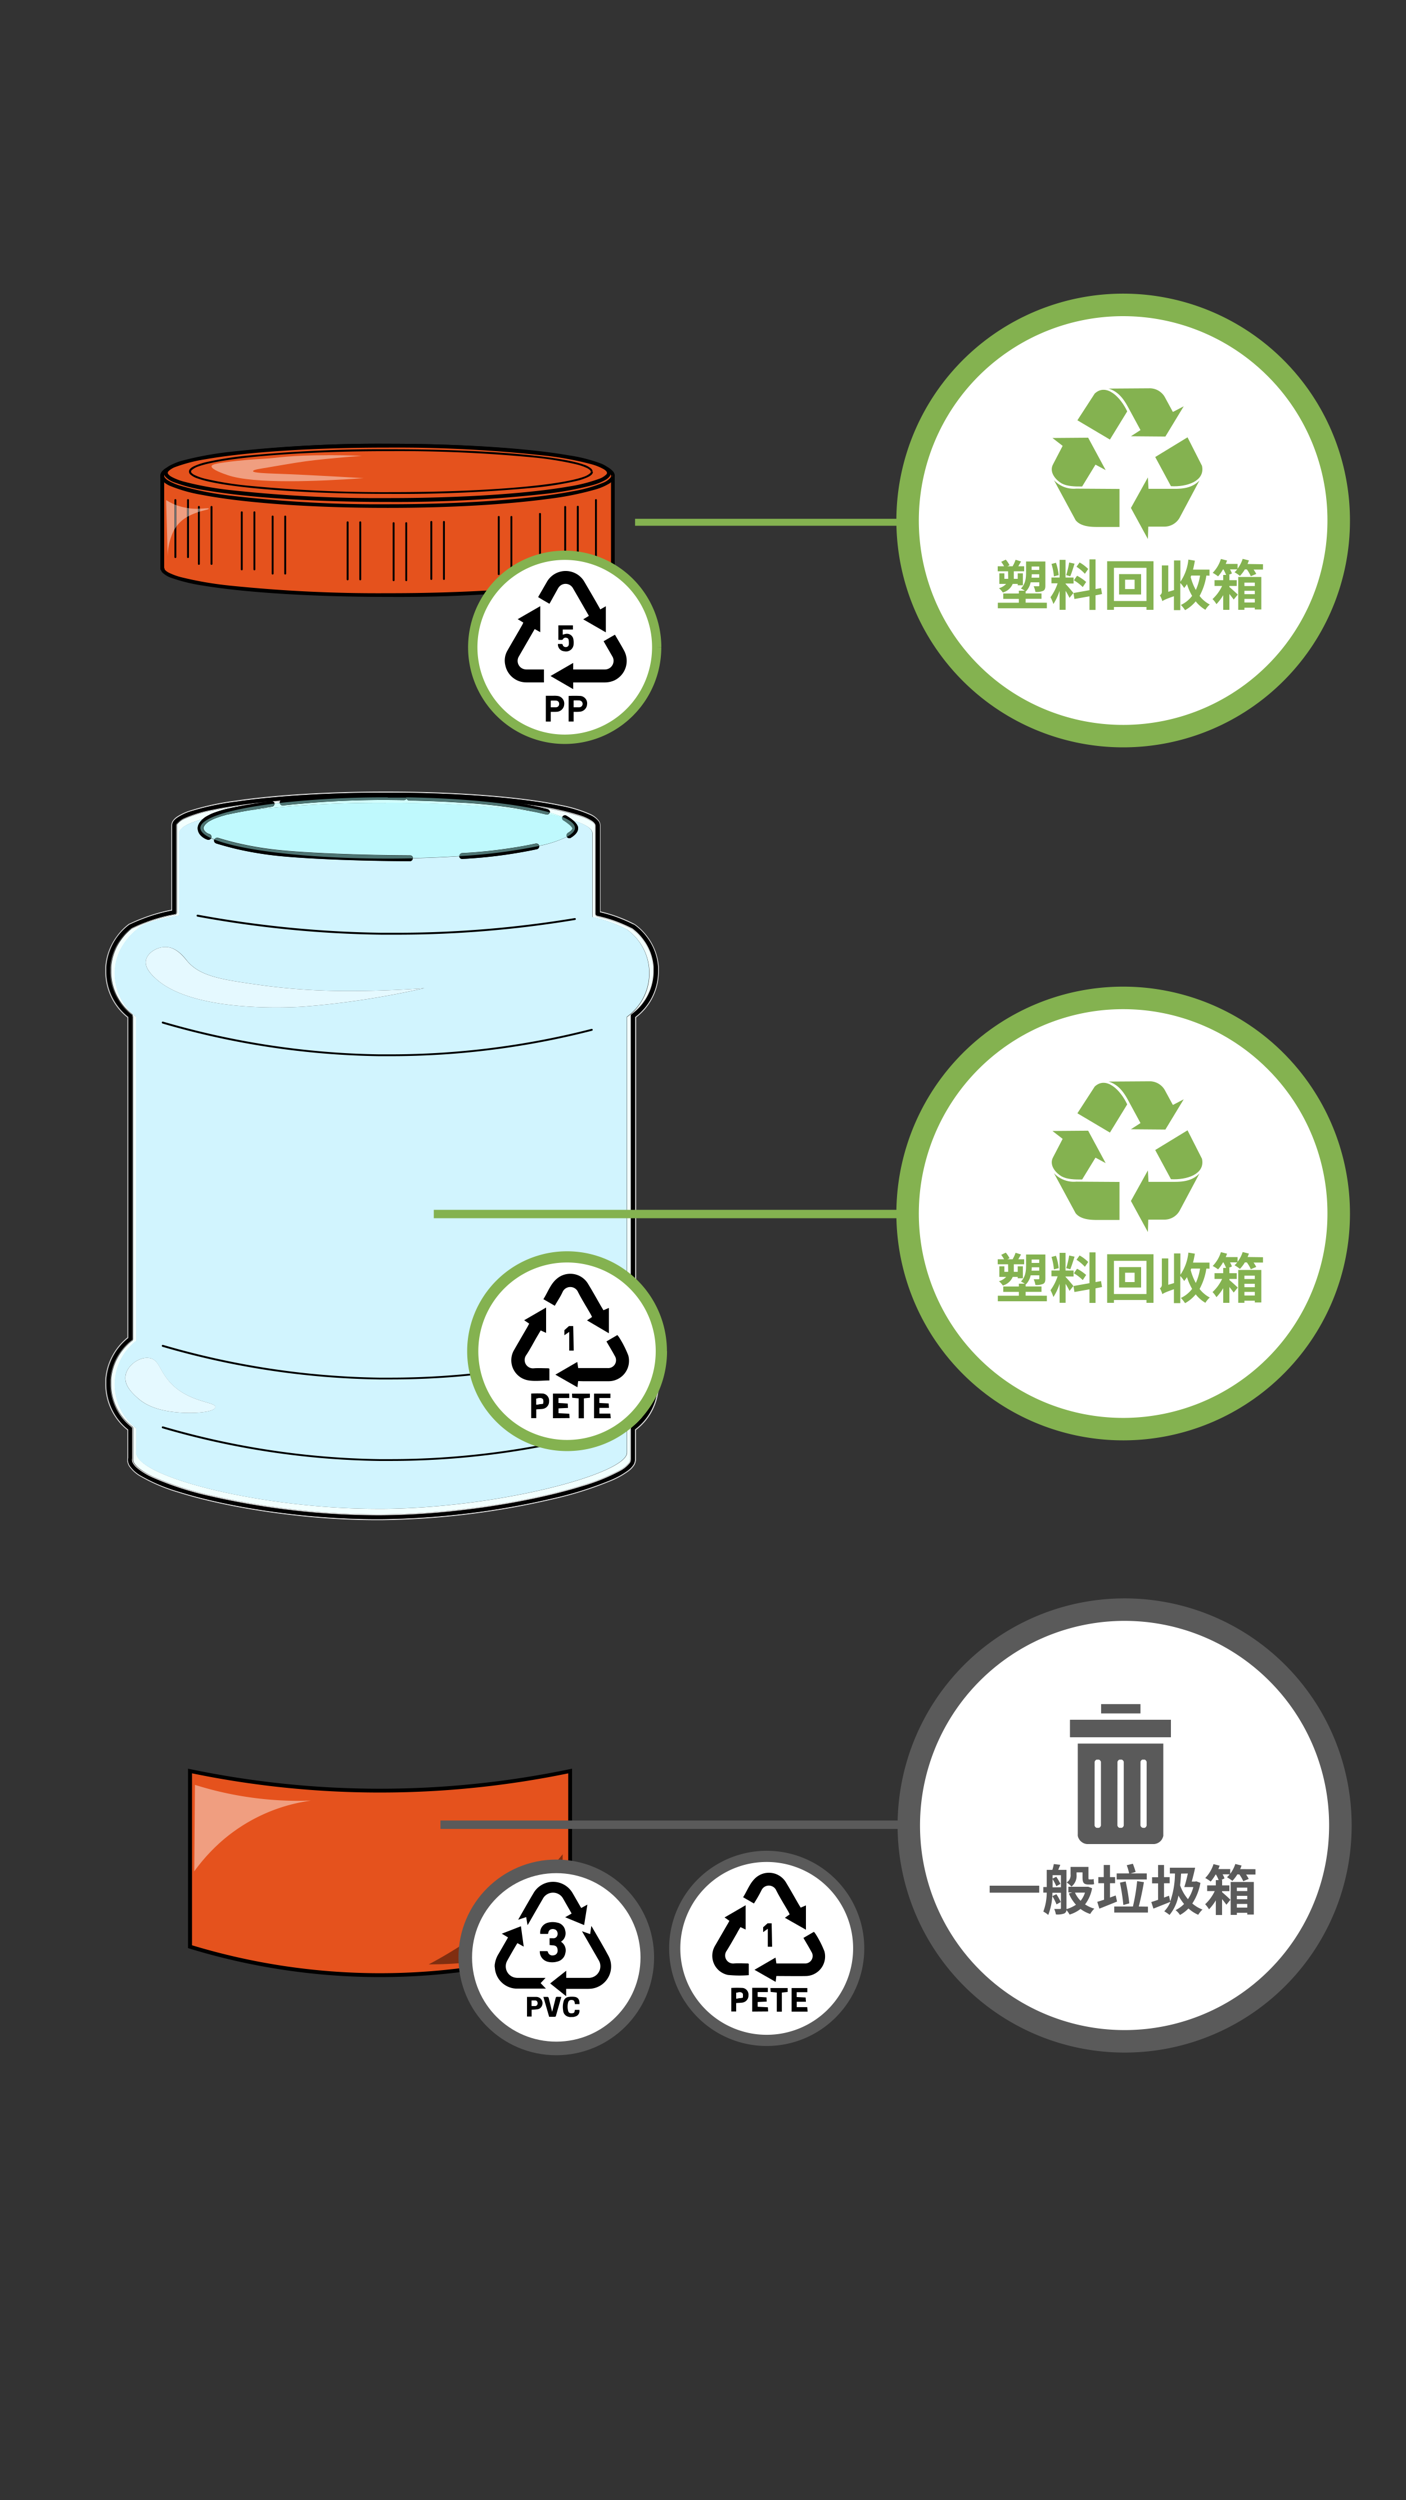<svg xmlns="http://www.w3.org/2000/svg" xmlns:xlink="http://www.w3.org/1999/xlink" viewBox="0 0 414 736"><rect x="0" y="0" width="414" height="736" fill="#333333" stroke="none"/><defs><style>.cls-1{fill:none;}.cls-2{fill:#f2fffe;}.cls-3{fill:#d9d9d9;}.cls-4{fill:#d1f4fe;}.cls-5{fill:#d1fffd;}.cls-6{fill:#bff9fd;}.cls-7{fill:#4e7573;}.cls-8{fill:#e5f9ff;}.cls-9{fill:#e5521d;}.cls-10{fill:#f09e80;}.cls-11{fill:#707070;}.cls-12{fill:#802e10;}.cls-13,.cls-15{fill:#fff;}.cls-14,.cls-18{fill:#84b250;}.cls-15{stroke:#5a5a5a;stroke-miterlimit:10;stroke-width:4px;}.cls-16{fill:#5a5a5a;}.cls-17{clip-path:url(#clip-path);}.cls-18{fill-rule:evenodd;}</style><clipPath id="clip-path"><rect class="cls-1" x="315.07" y="506.26" width="29.71" height="5.14"/></clipPath></defs><title>3.whattodo-mobile version-42</title><g id="Layer_42" data-name="Layer 42"><path class="cls-2" d="M73.06,236.89c-3.94.49-7.45,1.06-10.42,1.68a38,38,0,0,0-8.4,2.54,5.22,5.22,0,0,0-1.94,1.4.85.85,0,0,0-.17.44v0a.14.14,0,0,1,0,.09v25.45a.84.84,0,0,1-.7.83,50.44,50.44,0,0,0-12.22,3.9l-.44.2a15.81,15.81,0,0,0-3,3.13,15.59,15.59,0,0,0-3,8.23c0,.35,0,.7,0,1.06A15.66,15.66,0,0,0,38.8,298.4a.86.86,0,0,1,.34.65v.07a.92.92,0,0,1,.05.28v94.74a.83.83,0,0,1-.25.59,1,1,0,0,1-.2.15,15.91,15.91,0,0,0-6,11.34c0,.36,0,.71,0,1.07a15.67,15.67,0,0,0,6.08,12.5.7.7,0,0,1,.19.15.82.82,0,0,1,.25.59v8.67a.64.64,0,0,1,0,.2,1.51,1.51,0,0,0,0,.34h0a1.9,1.9,0,0,0,.32,1,5.34,5.34,0,0,0,1.1,1.24,20.32,20.32,0,0,0,4.59,2.79,91.06,91.06,0,0,0,16.73,5.4A223.44,223.44,0,0,0,111,445.8h1.13c21.56-.12,44.63-4,59.1-8.5a57.17,57.17,0,0,0,11.19-4.49,8.93,8.93,0,0,0,2.82-2.25,1.42,1.42,0,0,0,.3-.77v-.05h0a.93.93,0,0,1,.05-.29v-8.95a.85.85,0,0,1,.37-.69,15.32,15.32,0,0,0,6.35-12.53c0-.38,0-.76,0-1.14h0a15,15,0,0,0-3.07-8.07,15.37,15.37,0,0,0-3.24-3.2l.13-.19h0l-.13.19a.82.82,0,0,1-.37-.69V299.08a.84.84,0,0,1,.37-.69,15.35,15.35,0,0,0,6.36-12.54c0-.37,0-.75,0-1.13a15.18,15.18,0,0,0-3.18-8.22,15.34,15.34,0,0,0-3.12-3h0l-.18-.09-.62-.31c-.53-.26-1.29-.62-2.22-1a37.66,37.66,0,0,0-7.15-2.24.84.84,0,0,1-.67-.82v-25.9a.38.38,0,0,1,0-.1v0a.7.7,0,0,0-.17-.44,2.8,2.8,0,0,0-.74-.7,13.45,13.45,0,0,0-3.42-1.6,75.48,75.48,0,0,0-13.07-2.84c1.34.29,2.52.56,3.53.81a.85.85,0,0,1,.62,1,31.86,31.86,0,0,1,3.71,1.26.43.43,0,0,1,0-.07.83.83,0,0,1,.72-.41.81.81,0,0,1,.43.11c.24.15.66.4,1.12.73.27.19.56.41.84.65,3.65,1.14,5.68,2.41,5.68,3.76v.05h0v24.66a40.87,40.87,0,0,1,10.19,3.65,15.85,15.85,0,0,1,0,25.72v95.39a15.86,15.86,0,0,1,0,25.69v7.08h0c.24,6.24-37.45,16.3-71.57,16.63h-1.76c-34,0-71.25-9.36-71.19-16.64a3,3,0,0,1,.07-.52v-6.53a16.24,16.24,0,0,1,0-25.76v-1.92s-.06-93.34-.06-93.44a16.18,16.18,0,0,1-6.25-14c.48-7.35,6.45-11.74,6.52-11.74,1.07-1.51,5.5-2.92,12.41-4.1V245.27h0v-.05c0-1.5,2.52-2.9,7-4.14l.13-.11a5.48,5.48,0,0,1,.76-.56c.26-.16.53-.3.83-.46a12.23,12.23,0,0,1,1.57-.7A33.61,33.61,0,0,1,67,238.06c2.41-.52,4.74-.94,6.11-1.17m9.4-1-1.86.17a.74.74,0,0,1,.19.41.13.13,0,0,1,0,.06l1.58-.19a1,1,0,0,1,.08-.45"/><path class="cls-3" d="M153.52,236.54c1.52.28,2.92.56,4.18.83a75.48,75.48,0,0,1,13.07,2.84,13.45,13.45,0,0,1,3.42,1.6,2.8,2.8,0,0,1,.74.7.7.7,0,0,1,.17.44v0a.38.38,0,0,0,0,.1V269a.84.84,0,0,0,.67.82,37.66,37.66,0,0,1,7.15,2.24c.93.39,1.69.75,2.22,1l.62.31.18.09h0a15.34,15.34,0,0,1,3.12,3,15.18,15.18,0,0,1,3.18,8.22c0,.38,0,.76,0,1.13A15.35,15.35,0,0,1,186,298.39a.84.84,0,0,0-.37.69v95.09a.82.82,0,0,0,.37.69l.13-.19,0,0,.32-.46-.32.46a.57.57,0,0,1-.24-.46v-95.1a.57.57,0,0,1,.24-.46,15.61,15.61,0,0,0,6.48-12.76c0-.39,0-.77,0-1.16a15.85,15.85,0,0,0-6.44-11.48l0,0-.18-.09-.63-.31c-.53-.26-1.29-.62-2.23-1a38.72,38.72,0,0,0-7.2-2.25.56.56,0,0,1-.45-.55v-25.9a.28.28,0,0,1,0-.09V243a1.11,1.11,0,0,0-.23-.59,3.18,3.18,0,0,0-.81-.77,14.09,14.09,0,0,0-3.48-1.63,77.52,77.52,0,0,0-13.26-2.88l-4-.54m-75-.54a158.58,158.58,0,0,0-16,2.31,38.56,38.56,0,0,0-8.46,2.56,5.53,5.53,0,0,0-2,1.49,1.2,1.2,0,0,0-.22.6v0s0,0,0,.07v25.45a.56.56,0,0,1-.46.55,48.25,48.25,0,0,0-8.39,2.3c-2.26.84-3.81,1.58-4.28,1.8l-.1.05a16.1,16.1,0,0,0-6.18,11.57q0,.54,0,1.08a16,16,0,0,0,6.22,12.76.56.56,0,0,1,.23.43.5.5,0,0,0,0,.16.57.57,0,0,1,0,.18v94.74a.56.56,0,0,1-.17.4.4.4,0,0,1-.15.1,16,16,0,0,0-3.09,3.2,15.73,15.73,0,0,0-3.07,8.37c0,.36,0,.72,0,1.08A16,16,0,0,0,38.56,420a.49.49,0,0,1,.14.11.53.53,0,0,1,.17.4v8.66l0,.14a2,2,0,0,0-.05.4h0a2.15,2.15,0,0,0,.36,1.12,5.49,5.49,0,0,0,1.15,1.31A20.32,20.32,0,0,0,45,435a90.81,90.81,0,0,0,16.78,5.42A224.26,224.26,0,0,0,111,446.09h1.16c21.58-.13,44.65-4,59.15-8.51a57.49,57.49,0,0,0,11.24-4.51,9.22,9.22,0,0,0,2.9-2.33,1.69,1.69,0,0,0,.35-.93v-.06h0a.46.46,0,0,1,.05-.23v-9a.55.55,0,0,1,.24-.46,15.62,15.62,0,0,0,6.47-12.76c0-.39,0-.78,0-1.16a15.67,15.67,0,0,0-6.41-11.46l-.13.19a15.37,15.37,0,0,1,3.24,3.2,15,15,0,0,1,3.07,8.07h0c0,.38,0,.76,0,1.14A15.32,15.32,0,0,1,186,419.8a.85.85,0,0,0-.37.69v8.95a.93.93,0,0,0-.05.29h0v.05a1.42,1.42,0,0,1-.3.77,8.93,8.93,0,0,1-2.82,2.25,57.17,57.17,0,0,1-11.19,4.49c-14.47,4.46-37.54,8.38-59.1,8.5H111a223.44,223.44,0,0,1-49.14-5.64,91.06,91.06,0,0,1-16.73-5.4A20.32,20.32,0,0,1,40.55,432a5.34,5.34,0,0,1-1.1-1.24,1.9,1.9,0,0,1-.32-1h0a1.51,1.51,0,0,1,0-.34.64.64,0,0,0,0-.2v-8.67a.82.82,0,0,0-.25-.59.7.7,0,0,0-.19-.15,15.67,15.67,0,0,1-6.08-12.5c0-.36,0-.71,0-1.07a15.91,15.91,0,0,1,6-11.34,1,1,0,0,0,.2-.15.83.83,0,0,0,.25-.59V299.4a.92.92,0,0,0-.05-.28v-.07a.86.86,0,0,0-.34-.65,15.66,15.66,0,0,1-6.11-12.53c0-.36,0-.71,0-1.06a15.59,15.59,0,0,1,3-8.23,15.81,15.81,0,0,1,3-3.13l.44-.2a50.44,50.44,0,0,1,12.22-3.9.84.84,0,0,0,.7-.83V243.07a.14.14,0,0,0,0-.09v0a.85.85,0,0,1,.17-.44,5.22,5.22,0,0,1,1.94-1.4,38,38,0,0,1,8.4-2.54c3-.62,6.48-1.19,10.42-1.68l1.16-.2L78.5,236m4.2-.38-2.44.21a.84.84,0,0,1,.34.25l1.86-.17a1,1,0,0,1,.24-.29m103.91,36.29h0M50.68,243h0v0a2.21,2.21,0,0,1,.42-1.25,4.48,4.48,0,0,1,1.08-1A15.21,15.21,0,0,1,56,238.89,79.35,79.35,0,0,1,69.42,236c11.31-1.65,26.92-2.67,44.15-2.67,21.21,0,39.94,1.54,51.27,3.91a39.57,39.57,0,0,1,8.73,2.66,6.41,6.41,0,0,1,2.47,1.85,2.21,2.21,0,0,1,.42,1.25v0h0v25.53a38.83,38.83,0,0,1,6.42,2c1.86.75,3.17,1.43,3.58,1.63l.08,0a.24.24,0,0,1,.11.06,16.09,16.09,0,0,1,3.51,3.39,16.43,16.43,0,0,1,3.46,9c0,.41,0,.83,0,1.24A16.74,16.74,0,0,1,187,299.38V393.9a16.64,16.64,0,0,1,3.32,3.33,16.44,16.44,0,0,1,3.35,8.82c0,.41,0,.82,0,1.24A16.73,16.73,0,0,1,187,420.8v8.94a.54.54,0,0,1-.06.25,2.82,2.82,0,0,1-.54,1.37,6.56,6.56,0,0,1-1.41,1.44,24.08,24.08,0,0,1-5,2.82,104.85,104.85,0,0,1-17.35,5.47,234.51,234.51,0,0,1-50.42,6.11H111c-21.37,0-44-3.59-58.35-8.09a50.7,50.7,0,0,1-11.24-4.75,9.7,9.7,0,0,1-3.2-2.91,3.36,3.36,0,0,1-.51-1.7v0a2.45,2.45,0,0,1,.07-.59v-8.3a17.11,17.11,0,0,1-6.52-13.54c0-.38,0-.77,0-1.15a17.17,17.17,0,0,1,6.48-12.29V299.5l0-.11a17.07,17.07,0,0,1-6.48-13.51c0-.38,0-.77,0-1.15a17,17,0,0,1,3.29-9A16.41,16.41,0,0,1,38,272.28l.14-.08h0l.21-.1.77-.36c.68-.3,1.64-.71,2.82-1.17a50.09,50.09,0,0,1,8.74-2.5V243m62.94-10c-17.25,0-32.86,1-44.2,2.67a78.76,78.76,0,0,0-13.51,2.94,15.33,15.33,0,0,0-3.84,1.82,4.52,4.52,0,0,0-1.15,1.11,2.43,2.43,0,0,0-.47,1.41v24.85a50.35,50.35,0,0,0-8.56,2.48c-1.19.45-2.16.87-2.83,1.18l-.78.36-.2.09h0a.71.71,0,0,0-.21.11,16.71,16.71,0,0,0-3.47,3.55A17.22,17.22,0,0,0,31,284.7q0,.58,0,1.17a17.37,17.37,0,0,0,6.51,13.67v94.17A17.6,17.6,0,0,0,31,406.11c0,.39,0,.79,0,1.18A17.38,17.38,0,0,0,37.52,421v8.14a2.72,2.72,0,0,0-.07.62h0v0a3.62,3.62,0,0,0,.55,1.84,9.93,9.93,0,0,0,3.29,3,50.86,50.86,0,0,0,11.3,4.79c14.37,4.52,37,8.1,58.43,8.11h1.13a234.11,234.11,0,0,0,50.52-6.12,105.88,105.88,0,0,0,17.41-5.49,24.45,24.45,0,0,0,5.08-2.86,6.69,6.69,0,0,0,1.47-1.5,3.25,3.25,0,0,0,.59-1.46.87.87,0,0,0,.06-.32v-8.8A17,17,0,0,0,194,407.27c0-.42,0-.84,0-1.26h0a16.69,16.69,0,0,0-3.41-9,17.47,17.47,0,0,0-3.26-3.3V299.51A17,17,0,0,0,194,285.85c0-.41,0-.83,0-1.26a16.88,16.88,0,0,0-3.53-9.12,16.43,16.43,0,0,0-3.57-3.45l-.16-.09s-.16-.07-.3-.15a43.35,43.35,0,0,0-9.61-3.49V243a2.51,2.51,0,0,0-.47-1.41,6.66,6.66,0,0,0-2.58-2,39.39,39.39,0,0,0-8.8-2.67c-11.36-2.38-30.1-3.92-51.32-3.92"/><path class="cls-4" d="M55.85,415.93a39.24,39.24,0,0,1-6-.46c-5.44-.87-8-2.71-9.48-4.08s-3.68-3.43-3.46-6.11c.25-3,3.59-5.57,6.37-5.57a4.18,4.18,0,0,1,1.07.14c2.11.59,2.53,2.81,4.38,5.43,5.42,7.75,14.83,7.17,14.66,8.94-.1,1.06-3.47,1.71-7.56,1.71M81.36,296.57c-10.17,0-27.24-1.15-35.26-8.29-1.06-.94-3.49-3.11-3.16-5.43s3.19-4.08,5.75-4.08H49c3.09.15,5.25,3,6.11,4.08,3.9,4.68,10.34,5.57,23.22,7.35a187.13,187.13,0,0,0,25.15,1.52c10.25,0,18.61-.61,21.49-.84a248,248,0,0,1-35.44,5.43s-3.28.26-8.12.26M59.72,241.08c-4.45,1.24-7,2.64-7,4.14v.05h0v24.21c-6.91,1.18-11.34,2.59-12.41,4.1-.07,0-6,4.39-6.52,11.74a16.18,16.18,0,0,0,6.25,14c0,.1.06,93.44.06,93.44v1.92a16.24,16.24,0,0,0,0,25.76V427a3,3,0,0,0-.07.52c-.06,7.28,37.14,16.64,71.19,16.64H113c34.12-.33,71.81-10.39,71.57-16.63h0v-7.08a15.86,15.86,0,0,0,0-25.69V299.3a15.85,15.85,0,0,0,0-25.72,40.87,40.87,0,0,0-10.19-3.65V245.27h0v-.05c0-1.35-2-2.62-5.68-3.76.2.17.39.35.58.54a4.18,4.18,0,0,1,.75,1.05,1.8,1.8,0,0,1,.17.61h0c0,.06,0,.12,0,.19a2.21,2.21,0,0,1-.36,1.15,3.67,3.67,0,0,1-.66.78,6.6,6.6,0,0,1-1.13.83.88.88,0,0,1-.43.12.83.83,0,0,1-.71-.38,33.91,33.91,0,0,1-8.24,2.69.84.84,0,0,1-.66.95c-3.09.65-6.37,1.24-9.83,1.71-4.27.59-8.31.95-12.09,1.14h-.05a.83.83,0,0,1-.83-.79c-4.32.3-8.91.5-13.7.61v0a.84.84,0,0,1-.84.84h0c-17.5-.1-30.92-.81-37.76-1.47a100.48,100.48,0,0,1-13.45-2.17c-2.45-.59-4.47-1.17-5.86-1.6h0a.85.85,0,0,1-.56-1,.49.49,0,0,0,0-.11l-.93-.39a.82.82,0,0,1-.74.45.84.84,0,0,1-.27,0,4.85,4.85,0,0,1-2.06-1.3,3.12,3.12,0,0,1-.86-2.06v-.07h0a2.77,2.77,0,0,1,.23-1,3.65,3.65,0,0,1,.46-.78,6.23,6.23,0,0,1,.79-.85"/><path d="M47.8,301.28a239.85,239.85,0,0,0,63.83,9.63l3.36,0a239.49,239.49,0,0,0,59.35-7.5.28.28,0,0,0-.14-.54A239,239,0,0,1,115,310.37l-3.35,0A239.24,239.24,0,0,1,48,300.74a.27.27,0,0,0-.35.19.29.29,0,0,0,.19.35Z"/><path d="M47.8,396.44a239.44,239.44,0,0,0,63.83,9.63l3.36,0a239.49,239.49,0,0,0,59.35-7.5.29.29,0,0,0,.2-.35.28.28,0,0,0-.34-.2A238.51,238.51,0,0,1,115,405.54l-3.35,0A238.84,238.84,0,0,1,48,395.9a.29.29,0,0,0-.35.2.28.28,0,0,0,.19.34Z"/><path d="M47.8,420.43a239.44,239.44,0,0,0,63.83,9.63l3.36,0a239.49,239.49,0,0,0,59.35-7.5.29.29,0,0,0,.2-.35.28.28,0,0,0-.34-.2A238.51,238.51,0,0,1,115,429.53l-3.35,0A238.84,238.84,0,0,1,48,419.89a.29.29,0,0,0-.35.2.28.28,0,0,0,.19.34Z"/><path d="M186.39,394.19H187v-95.1h-.56l.32.46a16.69,16.69,0,0,0,7-13.68c0-.41,0-.83,0-1.24a16.43,16.43,0,0,0-3.46-9,16.09,16.09,0,0,0-3.51-3.39.5.5,0,0,0-.31-.1v.55l.15-.53a.73.73,0,0,0-.15,0v.55l.15-.53-.13.46.18-.44,0,0-.13.46.18-.44-.07.18.08-.18h0l-.07.18.08-.18-.09,0c-.41-.2-1.72-.88-3.58-1.63a37.21,37.21,0,0,0-6.87-2.1l-.11.55h.56V243a.56.56,0,0,0-.17-.4.51.51,0,0,0-.39-.16h0V243l.56,0V243a2.21,2.21,0,0,0-.42-1.25,6.41,6.41,0,0,0-2.47-1.85,39.57,39.57,0,0,0-8.73-2.66c-11.33-2.37-30.06-3.91-51.27-3.91-17.23,0-32.84,1-44.15,2.67A79.35,79.35,0,0,0,56,238.89a15.21,15.21,0,0,0-3.78,1.79,4.48,4.48,0,0,0-1.08,1,2.21,2.21,0,0,0-.42,1.25v.08l.56,0v-.56h0a.59.59,0,0,0-.4.16.58.58,0,0,0-.16.4v25.5h.56l-.09-.55a49.42,49.42,0,0,0-9.21,2.58c-1.18.46-2.14.87-2.82,1.17l-.77.36-.21.1,0,0,.09.21-.08-.22h0l.09.21-.08-.22.17.46-.13-.47h0l.17.46-.13-.47.15.53v-.55a.52.52,0,0,0-.15,0l.15.53v-.55a.55.55,0,0,0-.33.11,16.41,16.41,0,0,0-3.41,3.49,17,17,0,0,0-3.29,9c0,.38,0,.77,0,1.15a17.1,17.1,0,0,0,6.67,13.66l.34-.45h-.57a1.71,1.71,0,0,0,.1.5l.53-.19h-.56v94.74h.56v-.56h0a.51.51,0,0,0-.33.11,16.24,16.24,0,0,0-3.41,3.48,17,17,0,0,0-3.28,9c0,.38,0,.77,0,1.15A17.07,17.07,0,0,0,38,421a.55.55,0,0,0,.33.11h0v-.56h-.56v8.66h.56l-.55-.14a2.78,2.78,0,0,0-.08.67h0v0a3.36,3.36,0,0,0,.51,1.7,9.7,9.7,0,0,0,3.2,2.91,50.7,50.7,0,0,0,11.24,4.75c14.33,4.5,37,8.09,58.35,8.09h1.17a234.51,234.51,0,0,0,50.42-6.11,104.85,104.85,0,0,0,17.35-5.47,24.08,24.08,0,0,0,5-2.82,6.56,6.56,0,0,0,1.41-1.44,2.74,2.74,0,0,0,.55-1.56v-.06h-.56v.56h0a.55.55,0,0,0,.39-.16.56.56,0,0,0,.17-.4v-9.23h-.56l.32.46a16.72,16.72,0,0,0,6.95-13.68c0-.42,0-.83,0-1.24a16.44,16.44,0,0,0-3.35-8.82,16.82,16.82,0,0,0-3.56-3.51l-.32.47h0l-.32.46a15.71,15.71,0,0,1,6.43,11.48c0,.38,0,.77,0,1.16a15.62,15.62,0,0,1-6.47,12.76.55.55,0,0,0-.24.46v9.23h.56v-.56h0a.58.58,0,0,0-.4.16.55.55,0,0,0-.16.4h0v.06a1.69,1.69,0,0,1-.35.93,9.22,9.22,0,0,1-2.9,2.33,57.49,57.49,0,0,1-11.24,4.51c-14.5,4.47-37.57,8.38-59.15,8.51H111a224.26,224.26,0,0,1-49.23-5.65A90.81,90.81,0,0,1,45,435a20.32,20.32,0,0,1-4.66-2.83,5.49,5.49,0,0,1-1.15-1.31,2.15,2.15,0,0,1-.36-1.12h0a2,2,0,0,1,.05-.4l0-.14v-8.66a.53.53,0,0,0-.17-.4.52.52,0,0,0-.39-.17h0v.57l.34-.46a16,16,0,0,1-6.28-12.79c0-.36,0-.72,0-1.08a16.17,16.17,0,0,1,6.23-11.62l-.33-.45v.56h0a.55.55,0,0,0,.39-.16.56.56,0,0,0,.17-.4V299.41a.57.57,0,0,0,0-.18.5.5,0,0,1,0-.16.56.56,0,0,0-.23-.43,16,16,0,0,1-6.22-12.76q0-.54,0-1.08a15.85,15.85,0,0,1,3.07-8.37,15.47,15.47,0,0,1,3.17-3.24l-.33-.46v.56c.11,0,.13,0,.15,0l.07,0,.15-.07c.47-.22,2-1,4.28-1.8a48.25,48.25,0,0,1,8.39-2.3.56.56,0,0,0,.46-.55V243h-.56v.56h0a.55.55,0,0,0,.56-.58V243l-.56,0h.56a1.08,1.08,0,0,1,.22-.61,5.53,5.53,0,0,1,2-1.49,38.56,38.56,0,0,1,8.46-2.56c11.2-2.34,29.89-3.89,51-3.89,17.19,0,32.75,1,44,2.66A77.52,77.52,0,0,1,170.82,240a14.09,14.09,0,0,1,3.48,1.63,3.18,3.18,0,0,1,.81.77,1,1,0,0,1,.23.61h.56l-.56,0V243a.57.57,0,0,0,.16.41.52.52,0,0,0,.41.18h0V243h-.56v26a.56.56,0,0,0,.45.55,38.72,38.72,0,0,1,7.2,2.25c.94.4,1.7.76,2.23,1l.63.31.18.09.06,0,0,0h.05a.36.36,0,0,0,.15,0v-.56l-.32.47a14.87,14.87,0,0,1,3.25,3.15,15.33,15.33,0,0,1,3.24,8.36c0,.39,0,.77,0,1.16a15.61,15.61,0,0,1-6.48,12.76.57.57,0,0,0-.24.46v95.1a.57.57,0,0,0,.24.46l.32-.46"/><path d="M63.62,248.29c1.39.43,3.41,1,5.86,1.6a100.48,100.48,0,0,0,13.45,2.17c6.84.66,20.26,1.37,37.76,1.47a.84.84,0,1,0,0-1.68c-17.45-.1-30.85-.82-37.6-1.47a98.46,98.46,0,0,1-13.23-2.13c-2.41-.57-4.39-1.15-5.75-1.57a.84.84,0,0,0-1.06.56.85.85,0,0,0,.56,1h0"/><path d="M136.12,252.85c3.78-.19,7.82-.55,12.09-1.14,3.46-.47,6.74-1.06,9.83-1.71a.84.84,0,1,0-.34-1.64c-3.06.64-6.3,1.21-9.72,1.68-4.22.58-8.21.94-11.95,1.13a.84.84,0,1,0,.09,1.68"/><path d="M168.08,246.62a6.6,6.6,0,0,0,1.13-.83,3.67,3.67,0,0,0,.66-.78,2.21,2.21,0,0,0,.36-1.15c0-.07,0-.13,0-.19h0a1.8,1.8,0,0,0-.17-.61,4.18,4.18,0,0,0-.75-1.05,9.64,9.64,0,0,0-1.42-1.19c-.46-.33-.88-.58-1.12-.73a.85.85,0,0,0-1.15.3.83.83,0,0,0,.29,1.15,13.7,13.7,0,0,1,1.42,1,8.44,8.44,0,0,1,.76.67,3,3,0,0,1,.45.61c0,.06,0,0,0,.07l.84-.09-.84.08v0a.56.56,0,0,1-.1.26,2.86,2.86,0,0,1-.62.65,6.66,6.66,0,0,1-.6.4.86.86,0,0,0-.3,1.16.85.85,0,0,0,1.16.29"/><path d="M83.31,237.12c4.83-.53,9.88-1,15.13-1.24s10-.4,14.76-.4c2,0,3.86,0,5.75.06a.85.85,0,0,0,0-1.69c-1.89,0-3.82-.06-5.78-.06q-7.15,0-14.85.41c-5.28.28-10.36.71-15.22,1.24a.84.84,0,1,0,.18,1.68"/><path d="M120.48,235.65c5.71.1,10.54.33,14.22.57a155.08,155.08,0,0,1,16.11,1.57c4.17.67,7.6,1.43,10,2a.82.82,0,0,0,1-.61.83.83,0,0,0-.61-1c-2.45-.6-5.93-1.38-10.15-2.05a155.31,155.31,0,0,0-16.28-1.59c-3.7-.24-8.55-.47-14.29-.57a.84.84,0,1,0,0,1.68h0"/><path d="M79.83,235.79l-5.61.9c-.55.09-3.83.63-7.27,1.37A33.61,33.61,0,0,0,63,239.25a12.23,12.23,0,0,0-1.57.7c-.3.16-.57.3-.83.46a5.48,5.48,0,0,0-.76.56,6.19,6.19,0,0,0-.92,1,3.65,3.65,0,0,0-.46.78,2.77,2.77,0,0,0-.23,1h0v.07a3.12,3.12,0,0,0,.86,2.06,4.85,4.85,0,0,0,2.06,1.3.84.84,0,0,0,.53-1.6,3,3,0,0,1-1.34-.83,1.5,1.5,0,0,1-.43-.93h0a1.25,1.25,0,0,1,.1-.39,2.37,2.37,0,0,1,.43-.65,5.82,5.82,0,0,1,.52-.5,3.53,3.53,0,0,1,.52-.39c.2-.12.44-.24.74-.4a10.4,10.4,0,0,1,1.37-.61c1-.39,2-.67,2.64-.85.33-.1.6-.16.79-.21l.21-.05h.07c3.38-.73,6.64-1.27,7.18-1.35l5.6-.91a.84.84,0,0,0-.26-1.66"/><path class="cls-5" d="M161.85,239.19h0a.83.83,0,0,1-.4.53c1.46.27,2.83.56,4.07.86a.58.58,0,0,1,.05-.14,31.86,31.86,0,0,0-3.71-1.26M119.7,235.1a.84.84,0,0,1-.73.44h0c-1.89,0-3.8-.06-5.75-.06-4.74,0-9.66.12-14.76.4s-10.3.71-15.13,1.24h-.09a.84.84,0,0,1-.84-.75h0l-1.58.19a.84.84,0,0,1-.71.9l-5.6.91-1.17.19a328.81,328.81,0,0,1,40.25-2.22c17.45,0,33.18,1.07,44.27,2.79-2-.44-4.36-.9-7-1.33a155.08,155.08,0,0,0-16.11-1.57c-3.68-.24-8.51-.47-14.22-.57h0a.83.83,0,0,1-.78-.55"/><path class="cls-6" d="M113.57,236.33a328.81,328.81,0,0,0-40.25,2.22c-1.36.24-3.65.65-6,1.16h-.07l-.21.05c-.19,0-.46.11-.79.21-.67.18-1.61.46-2.64.85a10.4,10.4,0,0,0-1.37.61c-.3.16-.54.28-.74.4a3.53,3.53,0,0,0-.52.39,5.82,5.82,0,0,0-.52.5,2.37,2.37,0,0,0-.43.65,1.25,1.25,0,0,0-.1.39h0a1.5,1.5,0,0,0,.43.93,3,3,0,0,0,1.34.83.84.84,0,0,1,.53,1.06.5.5,0,0,1,0,.13l.93.39a.85.85,0,0,1,.77-.49.77.77,0,0,1,.25,0c1.36.42,3.34,1,5.75,1.57a98.46,98.46,0,0,0,13.23,2.13c6.75.65,20.15,1.37,37.6,1.47a.83.83,0,0,1,.84.82c4.79-.11,9.38-.31,13.7-.61h0a.85.85,0,0,1,.8-.88c3.74-.19,7.73-.55,11.95-1.13,3.42-.47,6.66-1,9.72-1.68a.5.5,0,0,1,.17,0,.83.83,0,0,1,.82.67v0a33.91,33.91,0,0,0,8.24-2.69l0,0a.86.86,0,0,1,.3-1.16,6.66,6.66,0,0,0,.6-.4,2.86,2.86,0,0,0,.62-.65.56.56,0,0,0,.1-.26v0s0,0,0-.07a3,3,0,0,0-.45-.61,8.44,8.44,0,0,0-.76-.67,13.7,13.7,0,0,0-1.42-1,.84.84,0,0,1-.38-.94c-1.24-.3-2.61-.59-4.07-.86a.87.87,0,0,1-.41.11.64.64,0,0,1-.2,0l-3-.69c-11.09-1.72-26.82-2.79-44.27-2.79"/><path class="cls-7" d="M63.87,246.64a.85.85,0,0,0-.77.49c8.22,3.3,28,5.62,51.08,5.62q3.75,0,7.36-.08a.83.83,0,0,0-.84-.82c-17.45-.1-30.85-.82-37.6-1.47a98.46,98.46,0,0,1-13.23-2.13c-2.41-.57-4.39-1.15-5.75-1.57a.77.77,0,0,0-.25,0"/><path class="cls-7" d="M157.87,248.34a.5.5,0,0,0-.17,0c-3.06.64-6.3,1.21-9.72,1.68-4.22.58-8.21.94-11.95,1.13a.85.85,0,0,0-.8.88h0a162.53,162.53,0,0,0,23.46-3v0a.83.83,0,0,0-.82-.67"/><path class="cls-7" d="M165.56,240.45a.58.58,0,0,0-.05.14.84.84,0,0,0,.38.94,13.7,13.7,0,0,1,1.42,1,8.44,8.44,0,0,1,.76.67,3,3,0,0,1,.45.61s0,0,0,.07v0a.56.56,0,0,1-.1.26,2.86,2.86,0,0,1-.62.65,6.66,6.66,0,0,1-.6.4.86.86,0,0,0-.3,1.16l0,0c1.55-.83,2.39-1.72,2.39-2.63,0-1.16-1.34-2.26-3.77-3.28"/><path class="cls-7" d="M114.18,234.71a283.91,283.91,0,0,0-31.8,1.65h0a.84.84,0,0,0,.84.75h.09c4.83-.53,9.88-1,15.13-1.24s10-.4,14.76-.4c2,0,3.86,0,5.75.06h0a.84.84,0,0,0,.73-.44,1,1,0,0,1,0-.3v0c-1.8,0-3.62,0-5.47,0"/><path class="cls-7" d="M119.65,234.76v0a1,1,0,0,0,0,.3.83.83,0,0,0,.78.55h0c5.71.1,10.54.33,14.22.57a155.08,155.08,0,0,1,16.11,1.57c2.67.43,5,.89,7,1.33l3,.69a.64.64,0,0,0,.2,0,.87.87,0,0,0,.41-.11.83.83,0,0,0,.4-.53h0c-8.7-2.43-24.17-4.14-42.2-4.43"/><path class="cls-7" d="M80.8,236.55C67.57,238.2,59,240.8,59,243.73c0,1.05,1.11,2.07,3.14,3a.5.5,0,0,0,0-.13.84.84,0,0,0-.53-1.06,3,3,0,0,1-1.34-.83,1.5,1.5,0,0,1-.43-.93h0a1.25,1.25,0,0,1,.1-.39,2.37,2.37,0,0,1,.43-.65,5.82,5.82,0,0,1,.52-.5,3.53,3.53,0,0,1,.52-.39c.2-.12.44-.24.74-.4a10.4,10.4,0,0,1,1.37-.61c1-.39,2-.67,2.64-.85.33-.1.6-.16.79-.21l.21-.05h.07c2.36-.51,4.65-.92,6-1.16l1.17-.19,5.6-.91a.84.84,0,0,0,.71-.9"/><path d="M58.11,269.83a324,324,0,0,0,54.33,5.32l4.2,0a322.81,322.81,0,0,0,52.68-4.34.27.27,0,0,0,.23-.32.28.28,0,0,0-.32-.23,322,322,0,0,1-52.59,4.32c-1.39,0-2.78,0-4.19,0a322.7,322.7,0,0,1-54.23-5.32.29.29,0,0,0-.33.23.28.28,0,0,0,.22.33Z"/><path class="cls-8" d="M48.69,278.77c-2.56,0-5.43,1.8-5.75,4.08s2.1,4.49,3.16,5.43c8,7.14,25.09,8.29,35.26,8.29,4.84,0,8.12-.26,8.12-.26a248,248,0,0,0,35.44-5.43c-2.88.23-11.24.84-21.49.84a187.13,187.13,0,0,1-25.15-1.52c-12.88-1.78-19.32-2.67-23.22-7.35-.86-1-3-3.93-6.11-4.08h-.26"/><path class="cls-8" d="M43.3,399.71c-2.78,0-6.12,2.53-6.37,5.57-.22,2.68,2,4.78,3.46,6.11s4,3.21,9.48,4.08a39.24,39.24,0,0,0,6,.46c4.09,0,7.46-.65,7.56-1.71.17-1.77-9.24-1.19-14.66-8.94-1.85-2.62-2.27-4.84-4.38-5.43a4.18,4.18,0,0,0-1.07-.14"/><path class="cls-9" d="M47.78,140.06v27.38h.11c.25,4.29,29.83,7.75,66.29,7.75s66-3.46,66.3-7.75h0V140.06H47.78"/><path d="M47.78,140.06h-.56v27.38a.55.55,0,0,0,.16.4.56.56,0,0,0,.4.17h.11v-.57l-.56,0a1.81,1.81,0,0,0,.53,1.14,7.27,7.27,0,0,0,2.67,1.56,50.79,50.79,0,0,0,9.3,2.25c12.06,2,31.9,3.32,54.35,3.32A423.89,423.89,0,0,0,161,173.48,102,102,0,0,0,175.28,171a18.75,18.75,0,0,0,4-1.5,5,5,0,0,0,1.18-.88,1.88,1.88,0,0,0,.54-1.14l-.56,0V168h0a.56.56,0,0,0,.4-.17.59.59,0,0,0,.16-.4V140.06a.55.55,0,0,0-.56-.56H47.78a.55.55,0,0,0-.56.56h.56v.56H179.92v26.82h.56v-.56h0a.55.55,0,0,0-.56.53.81.81,0,0,1-.24.45,6.28,6.28,0,0,1-2.26,1.27,48.81,48.81,0,0,1-9.08,2.19c-11.94,2-31.75,3.31-54.16,3.31a426.33,426.33,0,0,1-46.66-2.26,103.11,103.11,0,0,1-14.15-2.45,18.45,18.45,0,0,1-3.78-1.4,4,4,0,0,1-.9-.66.7.7,0,0,1-.24-.45.57.57,0,0,0-.56-.53h-.11v.56h.56V140.06h-.56v0"/><path class="cls-9" d="M180.49,140.12c0,4.9-29.7,8.88-66.35,8.88s-66.34-4-66.34-8.88,29.7-8.89,66.34-8.89,66.35,4,66.35,8.89"/><path d="M180.49,140.12h-.56a.91.91,0,0,1-.23.56,5.74,5.74,0,0,1-2.19,1.46,43.21,43.21,0,0,1-9,2.5c-11.93,2.29-31.83,3.8-54.35,3.8a373.15,373.15,0,0,1-46.84-2.6A89.77,89.77,0,0,1,53.18,143a15.88,15.88,0,0,1-3.73-1.6,3.63,3.63,0,0,1-.87-.76.89.89,0,0,1-.22-.56.92.92,0,0,1,.22-.57,5.83,5.83,0,0,1,2.19-1.46,43.34,43.34,0,0,1,9-2.5c11.92-2.29,31.83-3.8,54.34-3.8a373.15,373.15,0,0,1,46.84,2.6,89.94,89.94,0,0,1,14.13,2.8,15.32,15.32,0,0,1,3.72,1.61,3.25,3.25,0,0,1,.87.75.94.94,0,0,1,.23.57h1.12a2,2,0,0,0-.46-1.25,6.67,6.67,0,0,0-2.61-1.8,44.58,44.58,0,0,0-9.28-2.58c-12-2.31-32-3.82-54.56-3.82a374.08,374.08,0,0,0-47,2.61,90.42,90.42,0,0,0-14.31,2.84,16.31,16.31,0,0,0-4,1.74,4.43,4.43,0,0,0-1.15,1,2.07,2.07,0,0,0-.46,1.25,2,2,0,0,0,.46,1.24,6.64,6.64,0,0,0,2.62,1.8,44.22,44.22,0,0,0,9.28,2.58c12,2.32,32,3.82,54.55,3.82,18.34,0,35-1,47-2.61a89.68,89.68,0,0,0,14.32-2.84,17.1,17.1,0,0,0,4-1.73,4.59,4.59,0,0,0,1.14-1,2,2,0,0,0,.46-1.24h-.56"/><path class="cls-9" d="M179.31,139.19c0,4.42-29.21,8-65.23,8s-65.23-3.58-65.23-8,29.2-8,65.23-8,65.23,3.59,65.23,8"/><path d="M179.31,139.19h-.56a.75.75,0,0,1-.21.46,5.64,5.64,0,0,1-2.15,1.31,46.22,46.22,0,0,1-8.87,2.25c-11.73,2.06-31.3,3.42-53.44,3.42A400.71,400.71,0,0,1,68,144.29a95.2,95.2,0,0,1-13.89-2.52,16.42,16.42,0,0,1-3.67-1.45,3.38,3.38,0,0,1-.84-.67.7.7,0,0,1-.21-.46.71.71,0,0,1,.21-.46,5.68,5.68,0,0,1,2.14-1.3,46.44,46.44,0,0,1,8.88-2.26c11.73-2.06,31.3-3.41,53.44-3.41a400.69,400.69,0,0,1,46.05,2.33,93.57,93.57,0,0,1,13.9,2.53,16.17,16.17,0,0,1,3.66,1.44,3.28,3.28,0,0,1,.85.67.77.77,0,0,1,.21.46h1.12a1.84,1.84,0,0,0-.47-1.17,6.59,6.59,0,0,0-2.58-1.63,46.75,46.75,0,0,0-9.11-2.32c-11.85-2.08-31.44-3.44-53.63-3.44A400.75,400.75,0,0,0,67.89,133a96.4,96.4,0,0,0-14.07,2.56,17.45,17.45,0,0,0-3.93,1.56,4.27,4.27,0,0,0-1.13.92,1.79,1.79,0,0,0-.47,1.17,1.81,1.81,0,0,0,.47,1.18A6.59,6.59,0,0,0,51.34,142a46,46,0,0,0,9.11,2.32c11.84,2.08,31.44,3.44,53.63,3.44a400.88,400.88,0,0,0,46.19-2.35,95.06,95.06,0,0,0,14.07-2.56,16.55,16.55,0,0,0,3.93-1.56,4.25,4.25,0,0,0,1.13-.91,1.87,1.87,0,0,0,.47-1.18h-.56"/><path class="cls-9" d="M174.24,138.85c0,3.48-26.48,6.3-59.13,6.3S56,142.33,56,138.85s26.47-6.3,59.13-6.3,59.13,2.82,59.13,6.3"/><path d="M174.24,138.85H174a.69.69,0,0,1-.23.45,5.72,5.72,0,0,1-2,1.09c-3.58,1.28-11,2.41-20.95,3.21s-22.25,1.27-35.64,1.27A416.36,416.36,0,0,1,73.33,143a97.66,97.66,0,0,1-12.63-2,16.47,16.47,0,0,1-3.39-1.16,3.11,3.11,0,0,1-.82-.57.56.56,0,0,1,0-.9,5.62,5.62,0,0,1,2-1.09c3.58-1.28,11-2.41,20.95-3.21s22.25-1.27,35.64-1.27a416.5,416.5,0,0,1,41.78,1.84,97.66,97.66,0,0,1,12.63,2,16.69,16.69,0,0,1,3.39,1.16,3.11,3.11,0,0,1,.82.57.69.69,0,0,1,.23.45h.56a1.2,1.2,0,0,0-.39-.84,5.91,5.91,0,0,0-2.25-1.22c-3.69-1.32-11.16-2.44-21.09-3.25s-22.28-1.27-35.68-1.27a417.82,417.82,0,0,0-41.84,1.84,99.6,99.6,0,0,0-12.71,2,17.47,17.47,0,0,0-3.51,1.21,4.1,4.1,0,0,0-1,.68,1.23,1.23,0,0,0-.38.84,1.25,1.25,0,0,0,.38.84,6.13,6.13,0,0,0,2.25,1.22c3.7,1.32,11.17,2.44,21.1,3.25s22.28,1.27,35.68,1.27A418.11,418.11,0,0,0,157,143.59a99.6,99.6,0,0,0,12.71-2,16.61,16.61,0,0,0,3.5-1.2,3.72,3.72,0,0,0,1-.68,1.22,1.22,0,0,0,.39-.84h-.28"/><path d="M51.36,147.19V164a.28.28,0,0,0,.28.28.29.29,0,0,0,.28-.28v-16.8a.28.28,0,0,0-.28-.28.27.27,0,0,0-.28.28"/><path d="M58.28,149.23V166a.28.28,0,0,0,.28.28.27.27,0,0,0,.28-.28V149.23a.28.28,0,0,0-.28-.29.29.29,0,0,0-.28.29"/><path d="M70.91,150.81v16.8a.29.29,0,0,0,.28.28.28.28,0,0,0,.28-.28v-16.8a.27.27,0,0,0-.28-.28.28.28,0,0,0-.28.28"/><path d="M80,152.05v16.8a.27.27,0,0,0,.28.28.28.28,0,0,0,.28-.28v-16.8a.29.29,0,0,0-.28-.28.28.28,0,0,0-.28.28"/><path d="M102.08,153.75v16.8a.28.28,0,0,0,.28.28.29.29,0,0,0,.28-.28v-16.8a.29.29,0,0,0-.28-.28.28.28,0,0,0-.28.28"/><path d="M115.62,154v16.8a.29.29,0,0,0,.28.28.28.28,0,0,0,.28-.28V154a.27.27,0,0,0-.28-.28.28.28,0,0,0-.28.28"/><path d="M126.72,153.64v16.8a.29.29,0,0,0,.28.28.28.28,0,0,0,.28-.28v-16.8a.27.27,0,0,0-.28-.28.28.28,0,0,0-.28.28"/><path d="M146.58,152.17V169a.29.29,0,0,0,.28.29.28.28,0,0,0,.28-.29V152.17a.27.27,0,0,0-.28-.28.28.28,0,0,0-.28.28"/><path d="M166.14,149.23V166a.27.27,0,0,0,.28.28.28.28,0,0,0,.28-.28V149.23a.29.29,0,0,0-.28-.29.28.28,0,0,0-.28.29"/><path d="M175.2,147.19V164a.28.28,0,0,0,.28.28.29.29,0,0,0,.28-.28v-16.8a.28.28,0,0,0-.28-.28.27.27,0,0,0-.28.28"/><path d="M55.08,147.19V164a.28.28,0,0,0,.28.28.29.29,0,0,0,.28-.28v-16.8a.28.28,0,0,0-.28-.28.27.27,0,0,0-.28.28"/><path d="M62,149.23V166a.28.28,0,0,0,.28.28.27.27,0,0,0,.28-.28V149.23a.28.28,0,0,0-.28-.29.29.29,0,0,0-.28.29"/><path d="M74.63,150.81v16.8a.29.29,0,0,0,.28.28.28.28,0,0,0,.28-.28v-16.8a.27.27,0,0,0-.28-.28.28.28,0,0,0-.28.28"/><path d="M83.7,152.05v16.8a.27.27,0,0,0,.28.28.28.28,0,0,0,.28-.28v-16.8a.29.29,0,0,0-.28-.28.28.28,0,0,0-.28.28"/><path d="M105.8,153.75v16.8a.28.28,0,0,0,.28.28.29.29,0,0,0,.28-.28v-16.8a.29.29,0,0,0-.28-.28.28.28,0,0,0-.28.28"/><path d="M119.34,154v16.8a.29.29,0,0,0,.28.28.28.28,0,0,0,.28-.28V154a.27.27,0,0,0-.28-.28.28.28,0,0,0-.28.28"/><path d="M130.44,153.64v16.8a.29.29,0,0,0,.28.28.28.28,0,0,0,.28-.28v-16.8a.27.27,0,0,0-.28-.28.28.28,0,0,0-.28.28"/><path d="M150.3,152.17V169a.29.29,0,0,0,.28.29.28.28,0,0,0,.28-.29V152.17a.27.27,0,0,0-.28-.28.28.28,0,0,0-.28.28"/><path d="M169.85,149.23V166a.29.29,0,0,0,.57,0V149.23a.29.29,0,1,0-.57,0"/><path d="M158.73,151.32v16.8a.28.28,0,0,0,.28.28.29.29,0,0,0,.28-.28v-16.8A.29.29,0,0,0,159,151a.28.28,0,0,0-.28.28"/><path class="cls-10" d="M96.42,134c-5.35,0-9.26.2-12.13.44-3.15.26-4.12.48-7.74.68-.91.05-5.27.27-10.49,1-2.64.37-3.71.63-3.77,1.13-.11.94,3.5,2.19,4.69,2.6,3.88,1.34,10.61,1.81,18.23,1.81,7.06,0,14.89-.4,21.89-.91-13.39-.79-21.62-1.17-26.89-1.35-1.55-.06-5.68-.2-5.7-.68s2-.71,4.48-1.13c6.75-1.16,10.13-1.74,13.85-2.15s8.33-.87,13.75-1.25c-3.87-.15-7.24-.21-10.17-.21"/><path class="cls-10" d="M51.92,148.7V155c.18-.25.38-.5.59-.74a10.68,10.68,0,0,1,2.57-2.09v-2.64a17.47,17.47,0,0,1-2.46-.59c-.24-.07-.48-.16-.7-.24m-3-1.45.48,17.48a17.46,17.46,0,0,1,1.93-8.87v-7.38A17.65,17.65,0,0,1,49,147.25"/><path class="cls-11" d="M51.36,148.48v7.38c.17-.29.36-.58.56-.86v-6.3l-.56-.22"/><path class="cls-10" d="M61.07,149.63c-.27,0-.67,0-1.17.06l-1.06.05v.85c1.56-.46,2.68-.63,2.64-.86,0-.08-.16-.1-.41-.1m-5.43,0v2.25a17.12,17.12,0,0,1,2.64-1.1v-1H58.1a20.09,20.09,0,0,1-2.46-.15"/><path class="cls-11" d="M58.84,149.74h-.56v1l.56-.17v-.85"/><path class="cls-10" d="M49.43,164.73c0,.41,0,.8,0,1.19l0-1.19"/><path class="cls-11" d="M55.08,149.53v2.64c.18-.11.37-.21.56-.31v-2.25l-.56-.08"/><path class="cls-9" d="M167.9,573.05a191.24,191.24,0,0,1-111.92,0V521.33a273.72,273.72,0,0,0,111.92,0v51.72"/><path d="M167.9,573.05l-.16-.54a191.52,191.52,0,0,1-55.8,8.35h-.56a191.58,191.58,0,0,1-55.24-8.35l-.16.54h.56V521.33H56l-.12.55a275,275,0,0,0,55.21,5.79h.87A275.31,275.31,0,0,0,168,521.88l-.12-.55h-.56v51.72h.56l-.16-.54.16.54h.56V520.64l-.67.15a274.66,274.66,0,0,1-55.85,5.76h-.87a274.44,274.44,0,0,1-55-5.76l-.68-.14v52.81l.4.13A192.54,192.54,0,0,0,111.38,582h.56a192.82,192.82,0,0,0,56.13-8.39l.39-.13v-.41h-.56"/><path class="cls-10" d="M57.4,525.41q-.1,12.74-.2,25.46a53.64,53.64,0,0,1,7.74-8.6,50.34,50.34,0,0,1,26.58-12.22c-1.16,0-2.37.06-3.61.06a101.51,101.51,0,0,1-30.51-4.7"/><path class="cls-12" d="M165.74,545.78c-2.34,2.86-4.9,5.75-7.71,8.64a127.6,127.6,0,0,1-31.78,23.83h.33a111.45,111.45,0,0,0,25-2.83,113.38,113.38,0,0,0,14-4.18q0-12.74.1-25.46"/></g><g id="Layer_56" data-name="Layer 56"><circle class="cls-13" cx="166.28" cy="190.53" r="27.08"/><path class="cls-14" d="M193.35,190.53H192a25.71,25.71,0,1,1-7.53-18.18A25.65,25.65,0,0,1,192,190.53h2.73A28.45,28.45,0,1,0,166.28,219a28.44,28.44,0,0,0,28.44-28.44Z"/><circle class="cls-15" cx="163.8" cy="576.2" r="26.8"/><g id="NQHSj4.tif"><path class="cls-13" d="M173.77,569.34l-2.43-.82c.29.52.53.93.77,1.34l4.11,7.13a3.43,3.43,0,0,1-3,5.26c-2.05,0-4.09,0-6.14,0l-.38,0v-2.11L162,583.86l4.77,3.77v-2.17h6.39a9.07,9.07,0,0,0,1.28-.09,6.58,6.58,0,0,0,4.86-9.47c-1.6-3-3.34-5.86-5-8.79l-.13-.14ZM172,566.69l1-6-1.81,1c-.08-.14-.16-.24-.22-.35-.76-1.31-1.5-2.63-2.27-3.94a6.65,6.65,0,0,0-11.62,0c-1.47,2.47-2.88,5-4.31,7.46-.05.08-.08.16-.15.29l2.36-.79.39,2.38.27-.41q2.1-3.66,4.21-7.3a3.4,3.4,0,0,1,6.06,0c.77,1.31,1.53,2.64,2.29,4l.15.3-1.89,1.08Zm-10.16,5.87h1c1,0,1.5.51,1.45,1.56a1.33,1.33,0,0,1-1.21,1.37,1.36,1.36,0,0,1-1.66-1c0-.09-.14-.23-.22-.23-.72,0-1.44,0-2.16,0a3.07,3.07,0,0,0,2.19,3.08,5.37,5.37,0,0,0,2.92,0,3.1,3.1,0,0,0,2.41-2.51,3,3,0,0,0-1.24-3.3.34.34,0,0,1,0-.08,2.94,2.94,0,0,0,1.19-3.28,2.88,2.88,0,0,0-2.42-2.32,5.54,5.54,0,0,0-2.8.07,3,3,0,0,0-2.12,3.27c.66,0,1.32,0,2,0,.24,0,.34-.08.38-.32a1.22,1.22,0,0,1,.58-.95,1.65,1.65,0,0,1,1.69.13,1.5,1.5,0,0,1,.37,1.64,1.2,1.2,0,0,1-1.27.77c-.34,0-.69,0-1,0Zm-5.29,19.05c.57,0,1.07,0,1.57-.1a1.59,1.59,0,0,0,1.38-.87,1.84,1.84,0,0,0-1.61-2.78c-.84,0-1.68,0-2.52,0a.39.39,0,0,0-.18,0v5.78h1.36Zm8.74-3.78c-.4,0-.75,0-1.09,0s-.43.08-.5.38c-.28,1.16-.58,2.31-.87,3.46l-.18.57c-.37-1.42-.7-2.75-1-4.07,0-.13-.16-.31-.26-.31-.42,0-.84,0-1.3,0l1.67,5.86c.55,0,1.06,0,1.56,0,.26,0,.38-.06.45-.33.35-1.28.72-2.56,1.09-3.84C165,589,165.11,588.43,165.28,587.83Z"/><path d="M145.66,578.53c0-.25.08-.5.11-.75a7.58,7.58,0,0,1,1-2.56c.88-1.5,1.74-3,2.6-4.51l.22-.39-1.84-1.1,5.64-2.19.82,6L152.36,572a1.36,1.36,0,0,0-.12.17c-1,1.64-1.92,3.28-2.85,4.94a3.39,3.39,0,0,0,2.05,5,4.61,4.61,0,0,0,1.11.12h8.09l-1.45,1.54,1.55,1.62a1.23,1.23,0,0,1-.21,0c-2.85,0-5.7,0-8.54,0a6.57,6.57,0,0,1-6.27-6c0-.11,0-.22-.06-.33Z"/><path d="M167.65,593.77s-.06-.06-.09-.06a2,2,0,0,1-1.74-1.87,6.11,6.11,0,0,1,.13-2.69,1.7,1.7,0,0,1,1.48-1.31,6.18,6.18,0,0,1,1.92,0c.94.19,1.35.94,1.28,2.12h-1.36c0-.12,0-.25-.05-.38-.06-.52-.28-.78-.71-.83-.61-.09-1,.1-1.19.6a4.88,4.88,0,0,0,0,2.68c.14.5.54.68,1.15.62s.67-.25.76-.77q0-.1.06-.24h1.31a1.68,1.68,0,0,1-1.37,2l-.33.1Z"/><path d="M173.77,569.34l.34-2.37.13.14c1.68,2.93,3.42,5.82,5,8.79a6.58,6.58,0,0,1-4.86,9.47,9.07,9.07,0,0,1-1.28.09h-6.39v2.17L162,583.86l4.73-3.74v2.11l.38,0c2.05,0,4.09,0,6.14,0a3.43,3.43,0,0,0,3-5.26l-4.11-7.13c-.24-.41-.48-.82-.77-1.34Z"/><path d="M172,566.69l-5.58-2.31,1.89-1.08-.15-.3c-.76-1.32-1.52-2.65-2.29-4a3.4,3.4,0,0,0-6.06,0q-2.12,3.65-4.21,7.3l-.27.41-.39-2.38-2.36.79c.07-.13.1-.21.15-.29,1.43-2.49,2.84-5,4.31-7.46a6.65,6.65,0,0,1,11.62,0c.77,1.31,1.51,2.63,2.27,3.94.06.11.14.21.22.35l1.81-1Z"/><path d="M161.83,572.56v-2c.36,0,.71,0,1,0a1.2,1.2,0,0,0,1.27-.77,1.5,1.5,0,0,0-.37-1.64,1.65,1.65,0,0,0-1.69-.13,1.22,1.22,0,0,0-.58.95c0,.24-.14.33-.38.32-.66,0-1.32,0-2,0a3,3,0,0,1,2.12-3.27,5.54,5.54,0,0,1,2.8-.07,2.88,2.88,0,0,1,2.42,2.32,2.94,2.94,0,0,1-1.19,3.28.34.34,0,0,0,0,.08,3,3,0,0,1,1.24,3.3,3.1,3.1,0,0,1-2.41,2.51,5.37,5.37,0,0,1-2.92,0,3.07,3.07,0,0,1-2.19-3.08c.72,0,1.44,0,2.16,0,.08,0,.19.14.22.23a1.36,1.36,0,0,0,1.66,1,1.33,1.33,0,0,0,1.21-1.37c0-1-.41-1.55-1.45-1.56Z"/><path d="M156.54,591.61v2h-1.36v-5.78a.39.39,0,0,1,.18,0c.84,0,1.68,0,2.52,0a1.84,1.84,0,0,1,1.61,2.78,1.59,1.59,0,0,1-1.38.87C157.61,591.57,157.11,591.58,156.54,591.61Zm0-1.11.33,0c.22,0,.45,0,.66,0a.69.69,0,0,0,.71-.75c0-.51-.18-.79-.65-.85a9.15,9.15,0,0,0-1.05,0Z"/><path d="M165.28,587.83c-.17.6-.33,1.15-.48,1.69-.37,1.28-.74,2.56-1.09,3.84-.07.27-.19.35-.45.33-.5,0-1,0-1.56,0L160,587.83c.46,0,.88,0,1.3,0,.1,0,.22.18.26.31.35,1.32.68,2.65,1,4.07l.18-.57c.29-1.15.59-2.3.87-3.46.07-.3.2-.4.5-.38S164.88,587.83,165.28,587.83Z"/><path class="cls-13" d="M156.57,590.5v-1.61a9.15,9.15,0,0,1,1.05,0c.47.06.66.34.65.85a.69.69,0,0,1-.71.75c-.21,0-.44,0-.66,0Z"/></g><path d="M176.75,179.4l1.64-.94v7.69l-6.66-3.84,1.64-1a.56.56,0,0,0-.06-.17c-1.53-2.66-3.05-5.32-4.61-8a2.49,2.49,0,0,0-4.34,0,1.48,1.48,0,0,0-.13.21L162,177.37l-.22.36-1.65-.95-1.67-1c.06-.1.1-.2.15-.29l2.37-4.11a6.37,6.37,0,0,1,11.16,0c1.49,2.54,3,5.11,4.43,7.66Z"/><path d="M154.09,183.27l-1.66-1,6.65-3.84v7.67l-1.62-.92a1.58,1.58,0,0,0-.13.18q-2.28,3.95-4.55,7.88a2.52,2.52,0,0,0,1.48,3.73,3.44,3.44,0,0,0,.91.11h5v3.8l-.17,0c-1.68,0-3.36,0-5,0a6.31,6.31,0,0,1-6.22-5.09,5.84,5.84,0,0,1,.63-4.27c1.45-2.57,3-5.13,4.43-7.69Z"/><path d="M168.78,200.93v1.94L162.1,199l6.68-3.86v1.93l.35,0H178a2.54,2.54,0,0,0,2.66-2.41,2.46,2.46,0,0,0-.4-1.51l-2.34-4.06-.19-.33,3.32-1.92.09.11c.87,1.52,1.78,3,2.62,4.56a6.35,6.35,0,0,1-3,8.84,6.84,6.84,0,0,1-2.82.54h-9.12Z"/><path d="M168.9,209.55v2.85h-1.47v-7.53a31.92,31.92,0,0,1,3.53,0,2.19,2.19,0,0,1,1.9,2.53,2.3,2.3,0,0,1-2.26,2.11C170.05,209.57,169.5,209.55,168.9,209.55Zm0-1.35c.55,0,1.06,0,1.58,0a1,1,0,0,0,.14-2,16.43,16.43,0,0,0-1.72,0Z"/><path d="M162.17,209.55v2.86h-1.45v-7.6H163a7.19,7.19,0,0,1,1.23.06,2.26,2.26,0,0,1,1.9,2.52,2.3,2.3,0,0,1-2.27,2.14C163.32,209.57,162.77,209.55,162.17,209.55Zm0-1.35c.56,0,1.08,0,1.61,0a.93.93,0,0,0,.86-.95.92.92,0,0,0-.75-1,14.06,14.06,0,0,0-1.72,0Z"/><path d="M164.41,184.08h4.29v1.24h-3v1.52a6.92,6.92,0,0,1,.92-.25,1.92,1.92,0,0,1,2.22,1.64,5.48,5.48,0,0,1,.06,1.4,2.23,2.23,0,0,1-2.73,2.09,2,2,0,0,1-1.88-2.16c.39,0,.79,0,1.18,0,.08,0,.18.13.21.21a.87.87,0,0,0,.95.71.83.83,0,0,0,.86-.82,5.34,5.34,0,0,0-.05-1.26.72.72,0,0,0-.65-.65.89.89,0,0,0-1,.36.45.45,0,0,1-.51.25h-.87Z"/></g><g id="Layer_59" data-name="Layer 59"><polyline class="cls-14" points="187 154.77 267.48 154.77 267.48 152.72 187 152.72"/><polyline class="cls-16" points="129.7 538.38 267.48 538.38 267.48 535.91 129.7 535.91"/><path class="cls-13" d="M252.84,573.56a27.08,27.08,0,1,1-27.07-27.08,27.07,27.07,0,0,1,27.07,27.08"/><path class="cls-16" d="M252.84,573.56H251.2a25.44,25.44,0,1,1-7.45-18,25.37,25.37,0,0,1,7.45,18h3.29a28.73,28.73,0,1,0-28.72,28.72,28.72,28.72,0,0,0,28.72-28.72h-1.65"/><circle class="cls-13" cx="331.14" cy="537.36" r="63.54"/><path class="cls-16" d="M394.68,537.36h-3.32a60.23,60.23,0,1,1-17.64-42.58,60,60,0,0,1,17.64,42.58H398a66.85,66.85,0,1,0-19.58,47.28A66.7,66.7,0,0,0,398,537.36Z"/><path class="cls-16" d="M306,555.09v2.06H291.41v-2.06Z"/><path class="cls-16" d="M321.57,555.84a11,11,0,0,1-2.07,4.76,9.42,9.42,0,0,0,2.74,1.25,7.1,7.1,0,0,0-1.23,1.57,10,10,0,0,1-2.85-1.48,10,10,0,0,1-3.22,1.66,6.81,6.81,0,0,0-.91-1.32,1.2,1.2,0,0,1-.67,1,5.89,5.89,0,0,1-2.45.28,6.6,6.6,0,0,0-.49-1.61c.66,0,1.43,0,1.67,0s.3-.08.3-.32v-4.45h-2.5a18.73,18.73,0,0,1-1.23,6.53,7.25,7.25,0,0,0-1.45-1,16.23,16.23,0,0,0,1-5.58h-1v-1.64h1v-5.06h1.66a12.23,12.23,0,0,0,.43-1.71l1.91.23c-.22.54-.43,1-.6,1.48h2.42v11.16a2.55,2.55,0,0,1,0,.4,9.81,9.81,0,0,0,2.79-1.29,11.44,11.44,0,0,1-2.09-3.31l1-.32h-1.15v-1.66h5.54l.32,0ZM311.1,560.6a16.84,16.84,0,0,0-1.23-2.43l1.18-.58a15.33,15.33,0,0,1,1.29,2.31Zm1.29-5.05V552h-2.45v1l1.08-.54a15.58,15.58,0,0,1,1.23,2.11l-1.21.67a18.84,18.84,0,0,0-1.1-2.1v2.45Zm4.6-3.76a4,4,0,0,1-1.49,3.56,8.36,8.36,0,0,0-1.41-1.22,2.46,2.46,0,0,0,1.14-2.38v-2.19h5.27v3.09c0,.43,0,.59.21.59h.59a2.42,2.42,0,0,0,.74-.11c0,.46.07,1.07.13,1.5a2.59,2.59,0,0,1-.87.11h-.79c-1.48,0-1.76-.64-1.76-2.12v-1.45H317Zm-.46,5.34a8,8,0,0,0,1.66,2.41,7.8,7.8,0,0,0,1.29-2.41Z"/><path class="cls-16" d="M328.92,559.76c-1.77.72-3.69,1.5-5.21,2.09l-.62-2c.56-.16,1.21-.38,2-.62v-4.87h-1.68v-1.8H325v-3.56h1.84v3.56h1.5v1.8h-1.5v4.22l1.68-.61Zm9.1,1.5V563h-9.93v-1.78h5.5a56,56,0,0,0,1.24-7.47l2,.3c-.4,2.4-1,5.17-1.51,7.17Zm-.35-8h-8.86v-1.78h3.66a14.75,14.75,0,0,0-.7-2.41l1.8-.44a21.64,21.64,0,0,1,.82,2.42l-1.5.43h4.78Zm-6.9,7.52a62.65,62.65,0,0,0-1-6.58l1.68-.37a57.88,57.88,0,0,1,1.08,6.46Z"/><path class="cls-16" d="M353.47,554.26a16.07,16.07,0,0,1-2.39,6.07,10,10,0,0,0,3,1.79,7.25,7.25,0,0,0-1.26,1.54,10.79,10.79,0,0,1-2.88-1.86,10.47,10.47,0,0,1-2.49,1.91,5.89,5.89,0,0,0-1.3-1.42,9.62,9.62,0,0,0,2.5-1.81A15.23,15.23,0,0,1,347,558a12.65,12.65,0,0,1-2.63,5.71,11.11,11.11,0,0,0-1.55-1.08,8.62,8.62,0,0,0,1.81-2.79c-1.69.69-3.54,1.42-5,2L339,559.9c.57-.16,1.27-.4,2-.65v-4.84h-1.77v-1.8H341V549h1.75v3.57h1.66v1.8h-1.66v4.22l1.47-.54.36,1.68a25.67,25.67,0,0,0,1.39-8.23h-1.5V549.8h7.44c-.27,1.31-.64,2.81-1,4.08h1l.33-.08Zm-5.7-2.72c-.07,1.21-.16,2.36-.29,3.44a13.24,13.24,0,0,0,2.31,4.08,11.83,11.83,0,0,0,1.59-3.56h-2.67c.35-1,.73-2.53,1.06-4Z"/><path class="cls-16" d="M369.68,550.23v1.58H366.9a8.49,8.49,0,0,1,.79,1.29l-1.61.67a10.6,10.6,0,0,0-1.16-2h-.59a10.72,10.72,0,0,1-1.45,1.91,12.35,12.35,0,0,0-1.59-1.08,6.5,6.5,0,0,0,.79-.85H360a6,6,0,0,1,.56,1.2l-.94.44h.24V555H362v1.7h-2.16V557c.71.58,2.1,1.85,2.47,2.23l-1.2,1.47c-.3-.45-.78-1.05-1.27-1.66v4.68H358v-4.31a14.72,14.72,0,0,1-2,2.64,7.92,7.92,0,0,0-1.14-1.5,12.54,12.54,0,0,0,2.82-3.87h-2.23V555H358v-1.55h.84a11.57,11.57,0,0,0-.79-1.64h-.11a13.31,13.31,0,0,1-1.45,2.07,11.64,11.64,0,0,0-1.6-1.05,10.35,10.35,0,0,0,2.43-4.09l1.81.46c-.13.34-.24.69-.4,1h3.51v1.4a10.12,10.12,0,0,0,1.5-2.9l1.84.46c-.12.35-.25.7-.41,1.05ZM362.37,554h6.82v9.59h-1.93v-.52H364.2v.62h-1.83Zm1.83,1.67v1h3.06v-1Zm3.06,3.41v-1H364.2v1Zm0,2.46v-1.07H364.2v1.07Z"/><rect class="cls-16" x="324.22" y="501.64" width="11.59" height="2.74"/><path class="cls-16" d="M317.35,539.81a1.51,1.51,0,0,0,0,.3,1.45,1.45,0,0,0,0,.29,2.46,2.46,0,0,0,.07.29c0,.1.07.19.1.28s.09.18.13.27a2.26,2.26,0,0,0,.16.26l.17.24.21.22a2.09,2.09,0,0,0,.22.2l.24.18.25.15.27.13.28.1.29.07.3.05.3,0h19.24l.3,0,.29-.05.29-.07.28-.1.27-.13.25-.15.24-.18a2.09,2.09,0,0,0,.22-.2l.2-.22.18-.24.15-.26c0-.09.09-.18.12-.27a2.31,2.31,0,0,0,.1-.28,2.46,2.46,0,0,0,.07-.29,2.93,2.93,0,0,0,0-.29c0-.1,0-.2,0-.3V513.26H317.35Zm18.47-21,0-.18.05-.17.08-.15.12-.14.13-.11.16-.09.17,0,.17,0h.18l.18,0,.16.09.14.11.12.14.09.15.06.18a1.1,1.1,0,0,1,0,.18v18.37a1.09,1.09,0,0,1,0,.18.76.76,0,0,1-.06.18l-.09.17-.11.14-.15.12-.16.09-.18,0a.62.62,0,0,1-.19,0l-.18,0-.17-.06-.16-.09-.14-.12-.11-.14-.08-.16a1.21,1.21,0,0,1-.05-.18,1.09,1.09,0,0,1,0-.18Zm-6.78,0,0-.18.07-.17.09-.15.12-.14.14-.11.16-.08.17,0,.18,0,.18,0,.17,0,.16.08.14.11.12.14.09.15.06.17,0,.18v18.37a1.1,1.1,0,0,1,0,.18.78.78,0,0,1-.05.18l-.09.17-.12.14-.14.12-.17.09-.18,0-.18,0-.19,0-.18,0-.16-.09-.15-.12-.11-.14-.09-.17a.76.76,0,0,1-.06-.18,1.1,1.1,0,0,1,0-.18Zm-6.72,0,0-.18.06-.17.09-.15.12-.14.14-.11.16-.08.17,0,.18,0,.18,0,.17,0,.16.08.14.11.12.14.09.15.07.17,0,.18v18.37a1.09,1.09,0,0,1,0,.18.76.76,0,0,1-.06.18l-.09.17-.11.14-.15.12-.16.09-.18,0a.58.58,0,0,1-.19,0,.55.55,0,0,1-.18,0l-.18,0-.17-.09-.14-.12-.12-.14-.09-.17a.78.78,0,0,1-.05-.18,1.1,1.1,0,0,1,0-.18Z"/><rect class="cls-16" x="315.07" y="506.26" width="29.71" height="5.14"/><g class="cls-17"><polygon class="cls-16" points="336.72 506.28 315.1 506.28 315.1 511.36 344.89 511.36 344.89 506.28 336.72 506.28"/></g><path d="M231.11,564.54l1.4-1c-.12-.26-.22-.53-.36-.78-1.2-2.07-2.47-4.1-3.56-6.23a2.39,2.39,0,0,0-4.41,0,43.42,43.42,0,0,1-2.18,3.8l-3.19-1.84c1.27-2,2-4.25,3.78-5.79a5.86,5.86,0,0,1,8.91,1.54c1.26,2.08,2.44,4.21,3.66,6.31.18.32.38.64.62,1l1.53-.66v7.17Z"/><path d="M214.77,565.44l-1.42-1,6.2-3.6V568l-1.52-.71c-.36.59-.7,1.16-1,1.74-1,1.74-2,3.53-3.06,5.22a2.36,2.36,0,0,0,2.22,3.73c1.34-.09,2.69,0,4,0a.91.91,0,0,1,.29.12v3.33a33.33,33.33,0,0,1-6.17-.07,5.76,5.76,0,0,1-3.75-8.61c1.16-2,2.36-4.08,3.54-6.12C214.32,566.31,214.52,565.91,214.77,565.44Z"/><path d="M228.6,581.67l-.21,1.74-6.23-3.56,6.19-3.59.26,1.73h2.81c1.83,0,3.66,0,5.5,0a2.22,2.22,0,0,0,2-3.44c-.72-1.34-1.52-2.65-2.35-4.08l3.09-1.8a6,6,0,0,1,.56.74,29.08,29.08,0,0,1,2.53,5,5.77,5.77,0,0,1-5.53,7.28c-2.43.05-4.86,0-7.29,0Z"/><path d="M221.49,592.15v-7h4.6v1.26h-3v1.4l2.61.16.06,1.24-2.66.12v1.4l3,.15.08,1.23Z"/><path d="M234.6,590.84h3.09l.11,1.32h-4.71v-6.94h4.63v1.23h-3.13v1.42l2.63.13.09,1.26H234.6Z"/><path d="M215.33,585.19a31.73,31.73,0,0,1,3.39,0,2,2,0,0,1,1.67,2.19,2.08,2.08,0,0,1-1.76,2.12c-.58.09-1.18.09-1.86.14v2.48h-1.44Zm1.46,3.14,1.91-.28c.29-1.47-.3-1.84-1.91-1.41Z"/><path d="M228.73,586.55l-1.8-.18-.08-1.15h5.08v1.15l-1.71.18v5.62h-1.49Z"/><path d="M227.35,573.06h-1.27v-5.29l-1.37,1v-1.44l1.31-1.17h1.19C227.21,566.85,227.35,571.53,227.35,573.06Z"/><path class="cls-13" d="M216.79,588.33v-1.69c1.61-.43,2.2-.06,1.91,1.41Z"/><polyline class="cls-14" points="127.73 358.61 268.97 358.61 268.97 356.14 127.73 356.14"/><path class="cls-13" d="M194.73,397.76A27.76,27.76,0,1,1,167,370a27.76,27.76,0,0,1,27.76,27.76"/><path class="cls-14" d="M194.73,397.76h-1.65a26.12,26.12,0,1,1-7.65-18.47,26,26,0,0,1,7.65,18.47h3.3A29.41,29.41,0,1,0,167,427.16a29.41,29.41,0,0,0,29.41-29.4h-1.65"/><path d="M172.85,388.69l1.47-1a8.68,8.68,0,0,0-.39-.81c-1.24-2.17-2.57-4.28-3.71-6.5a2.49,2.49,0,0,0-4.59,0c-.6,1.33-1.46,2.56-2.27,4L160,382.44c1.32-2.07,2.08-4.44,3.94-6a6.1,6.1,0,0,1,9.29,1.61c1.32,2.16,2.54,4.38,3.81,6.57l.65,1.08,1.6-.69v7.47Z"/><path d="M155.82,389.64l-1.48-1,6.46-3.74v7.47l-1.59-.73c-.36.62-.72,1.21-1.07,1.81-1.06,1.81-2,3.67-3.18,5.44a2.46,2.46,0,0,0,2.31,3.89c1.39-.1,2.8,0,4.21,0,.06,0,.13.06.29.13v3.46c-2.19,0-4.38.33-6.42-.07a6,6,0,0,1-3.92-9c1.22-2.13,2.46-4.25,3.69-6.37C155.35,390.54,155.56,390.13,155.82,389.64Z"/><path d="M170.24,406.55l-.22,1.82-6.49-3.71,6.45-3.74.27,1.8h2.92c1.91,0,3.83,0,5.74,0a2.32,2.32,0,0,0,2.11-3.58c-.75-1.41-1.59-2.77-2.45-4.26l3.21-1.88a6.67,6.67,0,0,1,.59.78A30.1,30.1,0,0,1,185,399a6,6,0,0,1-5.76,7.59c-2.54,0-5.07,0-7.61,0Z"/><path d="M162.82,417.48v-7.25h4.8v1.31h-3.17V413l2.72.17.07,1.28-2.78.13V416l3.17.16.08,1.28Z"/><path d="M176.49,416.12h3.22l.12,1.37h-4.91v-7.24h4.82v1.29h-3.26V413l2.74.13.09,1.31h-2.82Z"/><path d="M156.41,410.23a34.5,34.5,0,0,1,3.53,0,2.09,2.09,0,0,1,1.74,2.28,2.17,2.17,0,0,1-1.84,2.22c-.61.09-1.22.09-1.94.15v2.57h-1.49Zm1.51,3.26,2-.29c.3-1.53-.31-1.91-2-1.47Z"/><path d="M170.38,411.64l-1.89-.18-.07-1.2h5.28v1.19l-1.77.19v5.86h-1.55Z"/><path d="M168.93,397.57h-1.32v-5.51l-1.43,1v-1.49l1.36-1.22h1.24C168.78,391.1,168.93,396,168.93,397.57Z"/><path class="cls-13" d="M157.92,413.49v-1.76c1.69-.44,2.3-.06,2,1.47Z"/><circle class="cls-13" cx="330.72" cy="153.22" r="63.46"/><path class="cls-14" d="M394.19,153.22h-3.32a60.16,60.16,0,1,1-17.62-42.53,59.93,59.93,0,0,1,17.62,42.53h6.63a66.78,66.78,0,1,0-19.56,47.22,66.6,66.6,0,0,0,19.56-47.22Z"/><path class="cls-14" d="M296.83,168.17h-3.05v-1.48h1.88a12.08,12.08,0,0,0-.85-1.3l1.34-.65a7.66,7.66,0,0,1,1.11,1.64l-.63.31h1.54a11.25,11.25,0,0,0,.87-1.91l1.61.5-.81,1.41h1.73v1.48h-3.05V170a2.55,2.55,0,0,1,0,.39h1.15v-1.61h1.52v3.51h-1.52v-.41H298.2a4.47,4.47,0,0,1-2.91,2.54,6.86,6.86,0,0,0-1.14-1.27,4.46,4.46,0,0,0,2.11-1.27h-2v-3.1h1.48v1.61h1.12c0-.15,0-.29,0-.43Zm11.42,9.25v1.64H293.81v-1.64H300V176.3h-4.59v-1.59H300v-.83h1.74a7.9,7.9,0,0,0-1.13-.64c1.4-1.36,1.52-3.27,1.52-4.78v-3.17h5.68v7.11c0,.81-.14,1.27-.67,1.54a4.87,4.87,0,0,1-2.26.31,6.7,6.7,0,0,0-.51-1.67c.58,0,1.21,0,1.4,0s.26-.07.26-.24v-.92h-2.55a5.55,5.55,0,0,1-1.4,2.68A.65.65,0,0,0,302,174v.69h4.67v1.59H302v1.12ZM306,170.05v-1H303.8c0,.32,0,.62-.07,1Zm-2.23-3.28v1H306v-1Z"/><path class="cls-14" d="M314.92,176a21.69,21.69,0,0,0-1.15-2.07v5.58H312v-5.61a16,16,0,0,1-1.82,3.91,12.15,12.15,0,0,0-.86-2,15,15,0,0,0,2.1-4.11h-1.82V170H312v-5.2h1.75V170h2.36v1.77h-2.36v.11c.46.46,2,2.24,2.31,2.69Zm-4.6-6.33a16,16,0,0,0-.71-3.66l1.32-.35a16.27,16.27,0,0,1,.81,3.64Zm6.09-3.74c-.41,1.28-.87,2.79-1.27,3.71l-1.19-.34a26.6,26.6,0,0,0,.87-3.72Zm6.17,9.32v4.29H320.8v-4l-4.43.79-.29-1.76,4.72-.84v-9.07h1.78v8.75l1.62-.3.29,1.76Zm-5.44-5.77a13.76,13.76,0,0,1,2.68,1.83l-1,1.51a13.14,13.14,0,0,0-2.61-2Zm2.31-.57a12.66,12.66,0,0,0-2.47-2.07l.91-1.27a11.79,11.79,0,0,1,2.53,1.92Z"/><path class="cls-14" d="M339.65,165.21v14.31h-2.07v-.84H328v.84h-2V165.21Zm-2.07,11.71v-9.77H328v9.77ZM336,169v6h-6.49v-6Zm-1.91,1.65h-2.8v2.75h2.8Z"/><path class="cls-14" d="M355.22,169.43a18.28,18.28,0,0,1-2,6,9.11,9.11,0,0,0,3,2.52,6.84,6.84,0,0,0-1.29,1.56,10.1,10.1,0,0,1-2.85-2.49,10.68,10.68,0,0,1-3.14,2.6,9.13,9.13,0,0,0-1.23-1.54,8.85,8.85,0,0,0,3.31-2.67,16.37,16.37,0,0,1-1.51-3.47,10.28,10.28,0,0,1-.83,1.15,9.83,9.83,0,0,0-1.14-1.48v8h-1.88v-4.1c-2.53.89-3.05,1.18-3.4,1.46a7.48,7.48,0,0,0-.73-1.73,1.18,1.18,0,0,0,.58-1.13v-7.66H344v7.76l1.69-.51v-8.72h1.88v6.27a14,14,0,0,0,2.35-6.52l1.92.32c-.16.89-.33,1.78-.55,2.62h4.85v1.8Zm-4.47,0c0,.14-.11.28-.15.43a16.46,16.46,0,0,0,1.51,3.81,15.45,15.45,0,0,0,1.24-4.24Z"/><path class="cls-14" d="M371.89,166.09v1.57h-2.78a9.55,9.55,0,0,1,.8,1.29l-1.61.67a10.6,10.6,0,0,0-1.16-2h-.59a10.27,10.27,0,0,1-1.45,1.91,11.69,11.69,0,0,0-1.59-1.08,8.08,8.08,0,0,0,.8-.84h-2.13a7.24,7.24,0,0,1,.56,1.19l-.94.44H362v1.55h2.16v1.7H362v.32c.71.57,2.09,1.84,2.46,2.22l-1.19,1.46c-.31-.44-.78-1-1.27-1.65v4.68h-1.82v-4.31a15.57,15.57,0,0,1-2,2.64,7.29,7.29,0,0,0-1.15-1.5,12.45,12.45,0,0,0,2.82-3.86h-2.23v-1.7h2.56v-1.55h.85a11.61,11.61,0,0,0-.8-1.63h-.11a12.38,12.38,0,0,1-1.45,2.06,11.52,11.52,0,0,0-1.59-1.05,10.17,10.17,0,0,0,2.42-4.08l1.81.46c-.13.33-.24.68-.4,1h3.5v1.4a9.94,9.94,0,0,0,1.5-2.89l1.84.46c-.13.35-.25.7-.41,1.05Zm-7.29,3.75h6.8v9.57h-1.92v-.52h-3.06v.62H364.6Zm1.82,1.67v1h3.06v-1Zm3.06,3.4v-1h-3.06v1Zm0,2.45V176.3h-3.06v1.06Z"/><path class="cls-18" d="M340.16,134.53l9.51-5.8,4.26,8.39c1,4.58-4.61,6.27-9.14,6l-4.63-8.58Z"/><path class="cls-18" d="M338,140.53l-5,9,5,9.15.12-3.66h4.57a5.14,5.14,0,0,0,4.63-2.58l5.87-11c-1.94,2-4.43,2.46-7.29,2.46h-7.72l-.18-3.4Z"/><path class="cls-18" d="M326.82,129.4l-9.58-5.68,5.11-7.88c3.42-3.15,7.6,1.08,9.56,5.26l-5.09,8.3Z"/><path class="cls-18" d="M333,128.42l10.15.09,5.4-8.91-3.19,1.67-2.22-4.09a5.16,5.16,0,0,0-4.46-2.88l-12.25.09c2.62.78,4.26,2.76,5.65,5.31l3.74,6.9L333,128.42Z"/><path class="cls-18" d="M309.9,128.93l3,2.32-2.79,5.36c-1.4,2.47,1,4.87,2.53,5.71s3.84.92,6,.89l3.93-6.43,3,1.61-5.16-9.55-10.48.09Z"/><path class="cls-18" d="M310.34,141.34l6.37,11.78c1.29,1.63,3.7,2,6.2,2h6.73V143.93l-12.75-.09a7.94,7.94,0,0,1-6.55-2.5Z"/><circle class="cls-13" cx="330.72" cy="357.22" r="63.46"/><path class="cls-14" d="M394.19,357.22h-3.32a60.16,60.16,0,1,1-17.62-42.53,59.93,59.93,0,0,1,17.62,42.53h6.63a66.78,66.78,0,1,0-19.56,47.22,66.6,66.6,0,0,0,19.56-47.22Z"/><path class="cls-14" d="M296.83,372.17h-3.05v-1.48h1.88a12.08,12.08,0,0,0-.85-1.3l1.34-.65a7.66,7.66,0,0,1,1.11,1.64l-.63.31h1.54a11.25,11.25,0,0,0,.87-1.91l1.61.5-.81,1.41h1.73v1.48h-3.05V374a2.55,2.55,0,0,1,0,.39h1.15v-1.61h1.52v3.51h-1.52v-.41H298.2a4.47,4.47,0,0,1-2.91,2.54,6.86,6.86,0,0,0-1.14-1.27,4.46,4.46,0,0,0,2.11-1.27h-2v-3.1h1.48v1.61h1.12c0-.15,0-.29,0-.43Zm11.42,9.25v1.64H293.81v-1.64H300V380.3h-4.59v-1.59H300v-.83h1.74a7.9,7.9,0,0,0-1.13-.64c1.4-1.36,1.52-3.27,1.52-4.78v-3.17h5.68v7.11c0,.81-.14,1.27-.67,1.54a4.87,4.87,0,0,1-2.26.31,6.7,6.7,0,0,0-.51-1.67c.58,0,1.21,0,1.4,0s.26-.07.26-.24v-.92h-2.55a5.55,5.55,0,0,1-1.4,2.68A.65.65,0,0,0,302,378v.69h4.67v1.59H302v1.12ZM306,374.05v-1H303.8c0,.32,0,.62-.07,1Zm-2.23-3.28v1H306v-1Z"/><path class="cls-14" d="M314.92,380a21.69,21.69,0,0,0-1.15-2.07v5.58H312v-5.61a16,16,0,0,1-1.82,3.91,12.15,12.15,0,0,0-.86-2,15,15,0,0,0,2.1-4.11h-1.82V374H312v-5.2h1.75V374h2.36v1.77h-2.36v.11c.46.46,2,2.24,2.31,2.69Zm-4.6-6.33a16,16,0,0,0-.71-3.66l1.32-.35a16.27,16.27,0,0,1,.81,3.64Zm6.09-3.74c-.41,1.28-.87,2.79-1.27,3.71l-1.19-.34a26.6,26.6,0,0,0,.87-3.72Zm6.17,9.32v4.29H320.8v-4l-4.43.79-.29-1.76,4.72-.84v-9.07h1.78v8.75l1.62-.3.29,1.76Zm-5.44-5.77a13.76,13.76,0,0,1,2.68,1.83l-1,1.51a13.14,13.14,0,0,0-2.61-2Zm2.31-.57a12.66,12.66,0,0,0-2.47-2.07l.91-1.27a11.79,11.79,0,0,1,2.53,1.92Z"/><path class="cls-14" d="M339.65,369.21v14.31h-2.07v-.84H328v.84h-2V369.21Zm-2.07,11.71v-9.77H328v9.77ZM336,373v6h-6.49v-6Zm-1.91,1.65h-2.8v2.75h2.8Z"/><path class="cls-14" d="M355.22,373.43a18.28,18.28,0,0,1-2,6,9.11,9.11,0,0,0,3,2.52,6.84,6.84,0,0,0-1.29,1.56,10.1,10.1,0,0,1-2.85-2.49,10.68,10.68,0,0,1-3.14,2.6,9.13,9.13,0,0,0-1.23-1.54,8.85,8.85,0,0,0,3.31-2.67,16.37,16.37,0,0,1-1.51-3.47,10.28,10.28,0,0,1-.83,1.15,9.83,9.83,0,0,0-1.14-1.48v8h-1.88v-4.1c-2.53.89-3.05,1.18-3.4,1.46a7.48,7.48,0,0,0-.73-1.73,1.18,1.18,0,0,0,.58-1.13v-7.66H344v7.76l1.69-.51v-8.72h1.88v6.27a14,14,0,0,0,2.35-6.52l1.92.32c-.16.89-.33,1.78-.55,2.62h4.85v1.8Zm-4.47,0c0,.14-.11.28-.15.43a16.46,16.46,0,0,0,1.51,3.81,15.45,15.45,0,0,0,1.24-4.24Z"/><path class="cls-14" d="M371.89,370.09v1.57h-2.78a9.55,9.55,0,0,1,.8,1.29l-1.61.67a10.6,10.6,0,0,0-1.16-2h-.59a10.27,10.27,0,0,1-1.45,1.91,11.69,11.69,0,0,0-1.59-1.08,8.08,8.08,0,0,0,.8-.84h-2.13a7.24,7.24,0,0,1,.56,1.19l-.94.44H362v1.55h2.16v1.7H362v.32c.71.57,2.09,1.84,2.46,2.22l-1.19,1.46c-.31-.44-.78-1-1.27-1.65v4.68h-1.82v-4.31a15.57,15.57,0,0,1-2,2.64,7.29,7.29,0,0,0-1.15-1.5,12.45,12.45,0,0,0,2.82-3.86h-2.23v-1.7h2.56v-1.55h.85a11.61,11.61,0,0,0-.8-1.63h-.11a12.38,12.38,0,0,1-1.45,2.06,11.52,11.52,0,0,0-1.59-1,10.17,10.17,0,0,0,2.42-4.08l1.81.46c-.13.33-.24.68-.4,1h3.5v1.4a9.94,9.94,0,0,0,1.5-2.89l1.84.46c-.13.35-.25.7-.41,1Zm-7.29,3.75h6.8v9.57h-1.92v-.52h-3.06v.62H364.6Zm1.82,1.67v1h3.06v-1Zm3.06,3.4v-1h-3.06v1Zm0,2.45V380.3h-3.06v1.06Z"/><path class="cls-18" d="M340.16,338.53l9.51-5.8,4.26,8.39c1,4.58-4.61,6.27-9.14,6l-4.63-8.58Z"/><path class="cls-18" d="M338,344.53l-5,9,5,9.15.12-3.66h4.57a5.14,5.14,0,0,0,4.63-2.58l5.87-11c-1.94,2-4.43,2.46-7.29,2.46h-7.72l-.18-3.4Z"/><path class="cls-18" d="M326.82,333.4l-9.58-5.68,5.11-7.88c3.42-3.15,7.6,1.08,9.56,5.26l-5.09,8.3Z"/><path class="cls-18" d="M333,332.42l10.15.09,5.4-8.91-3.19,1.67-2.22-4.09a5.16,5.16,0,0,0-4.46-2.88l-12.25.09c2.62.78,4.26,2.76,5.65,5.31l3.74,6.9L333,332.42Z"/><path class="cls-18" d="M309.9,332.93l3,2.32-2.79,5.36c-1.4,2.47,1,4.87,2.53,5.71s3.84.92,6,.89l3.93-6.43,3,1.61-5.16-9.55-10.48.09Z"/><path class="cls-18" d="M310.34,345.34l6.37,11.78c1.29,1.63,3.7,2,6.2,2h6.73V347.93l-12.75-.09a7.94,7.94,0,0,1-6.55-2.5Z"/></g></svg>